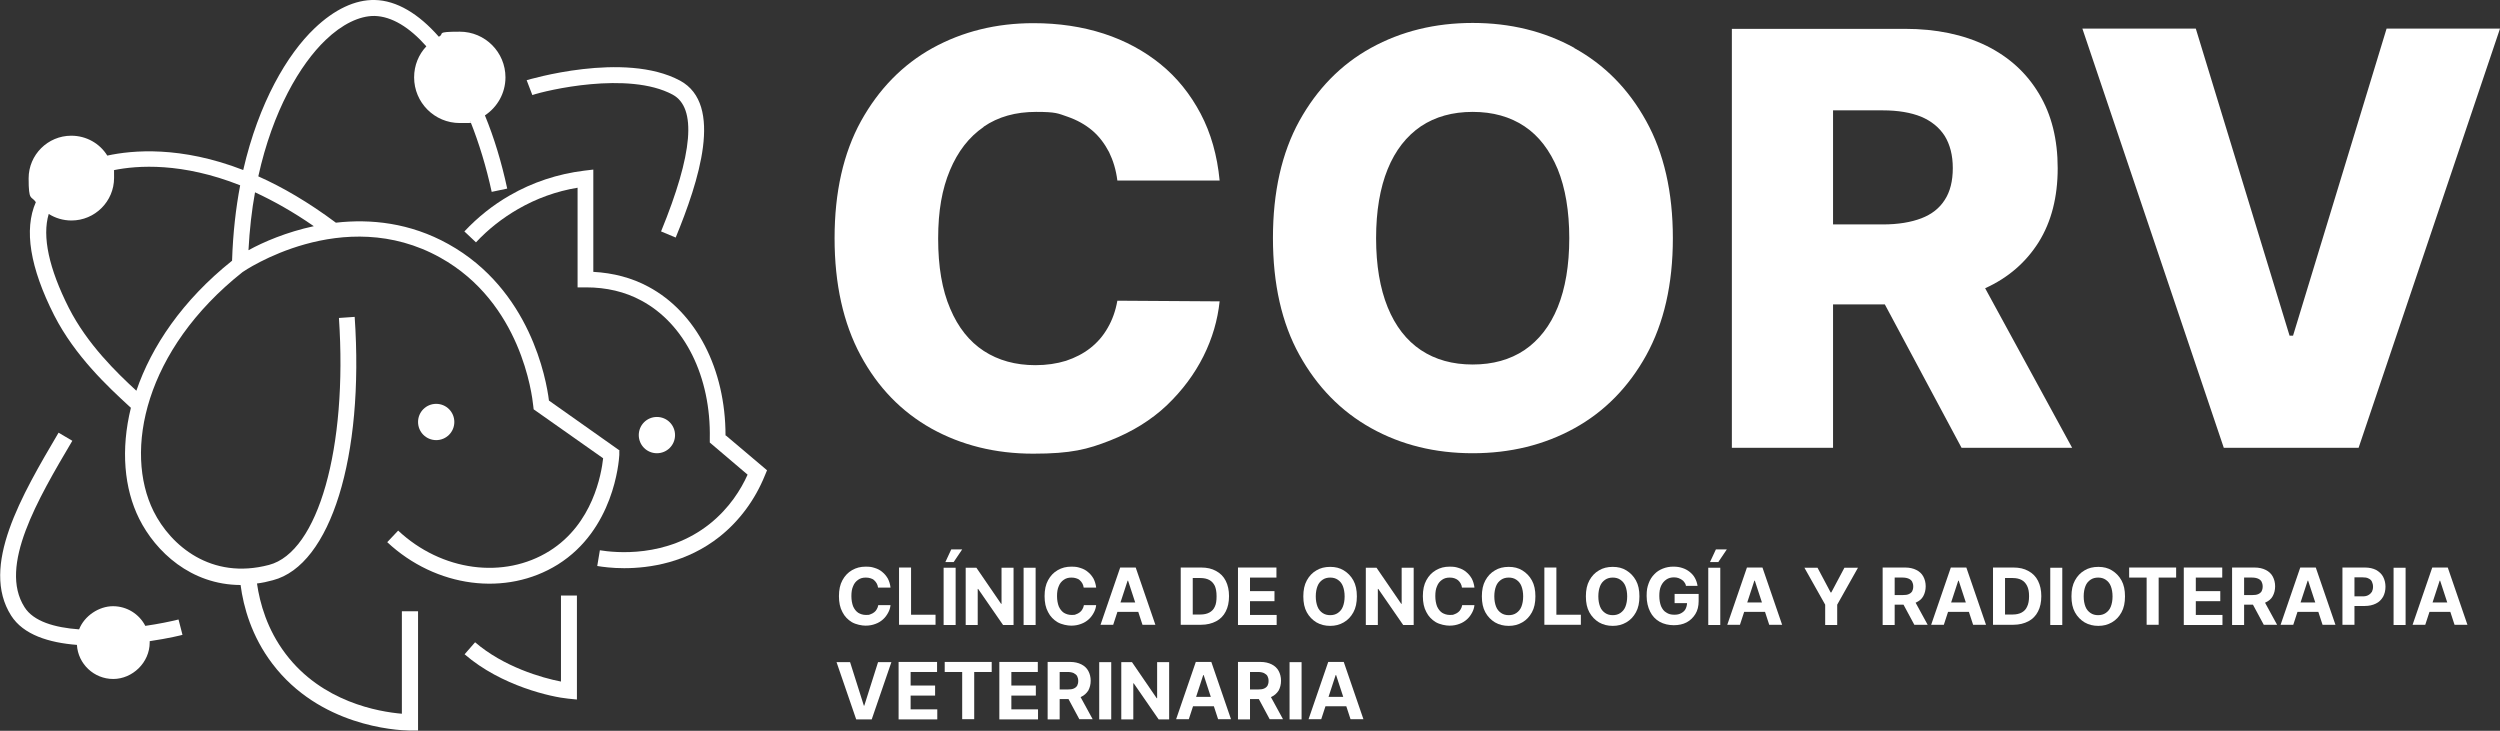 <svg xmlns="http://www.w3.org/2000/svg" id="uuid-a7f60d43-ced3-4149-ac48-f7c9972e9f1d" viewBox="0 0 1144 334.4"><rect x="0" y="0" width="1144" height="334.4" fill="#333333" stroke="none"/><defs><style>.uuid-f4ed044d-67f6-4b37-9781-0bbc6620c5d9{fill:#fff;}</style></defs><g id="uuid-6de6f323-769f-48ba-8b14-24615458b804"><path class="uuid-f4ed044d-67f6-4b37-9781-0bbc6620c5d9" d="M308.9,199.1c0-4.6-3.7-8.3-8.3-8.3s-8.3,3.7-8.3,8.3,3.7,8.3,8.3,8.3,8.3-3.7,8.3-8.3Z"></path><path class="uuid-f4ed044d-67f6-4b37-9781-0bbc6620c5d9" d="M207.9,193.1c0-4.6-3.7-8.3-8.3-8.3s-8.3,3.7-8.3,8.3,3.7,8.3,8.3,8.3,8.3-3.7,8.3-8.3Z"></path><path class="uuid-f4ed044d-67f6-4b37-9781-0bbc6620c5d9" d="M332,199.3c0-30.4-13.4-56.4-35.3-68.1-7.6-4.1-16.1-6.3-25.2-6.8v-46.8c-.1,0-4.2.5-4.2.5-12.1,1.5-23.6,5.3-34,11.3-7.7,4.4-14.7,10-20.8,16.5l5.3,5c5.6-6,12.1-11.1,19.2-15.2,8.5-4.9,17.6-8.2,27.3-9.8v45.6c.1,0,3.8,0,3.8,0h.1c9.3,0,17.8,2,25.2,6,19.9,10.6,32,34.9,31.4,63.3v1.7s17.3,14.7,17.3,14.7c-3,6.7-8.3,15.3-17.3,22.5-19.8,15.8-43.5,13.2-50.3,12.1l-1.2,7.2c2.4.4,6.8,1,12.3,1,11.7,0,28.7-2.5,43.8-14.5,9-7.2,16.1-16.8,20.6-27.9l1-2.4-18.8-15.9Z"></path><path class="uuid-f4ed044d-67f6-4b37-9781-0bbc6620c5d9" d="M283.6,206.2l-32.4-22.9c-1.2-9.8-8.6-50.8-46-71.6-17.6-9.8-35.6-11.6-51.5-9.8-12.6-9.4-24.5-16.3-35.5-21.2,6.6-30,19.1-51.2,30.8-62.4,7.5-7.2,15.5-11.1,22.4-11,7.9.2,16,5.2,23.7,13.9-3.5,3.7-5.6,8.7-5.6,14.2,0,11.5,9.3,20.9,20.9,20.9s3.3-.2,4.9-.6c3.9,9.8,7.2,20.6,9.7,32.1l7.1-1.5c-2.6-12.1-6-23.3-10.2-33.5,5.6-3.7,9.4-10.1,9.4-17.4,0-11.5-9.3-20.9-20.9-20.9s-6.7.9-9.6,2.3C191.6,6.3,181.5.2,171.5,0c-9-.2-18.5,4.3-27.6,13-12.4,11.8-25.5,33.9-32.6,64.8-28.6-11.1-50.7-9.1-62.2-6.6-3.4-5.5-9.5-9.1-16.5-9.1-10.7,0-19.5,8.7-19.5,19.5s1.2,7.8,3.3,10.9c0,0,0,0,0,0-5.5,12.5-2.7,29.9,8.4,51.8,9.6,18.8,24.9,32.9,34,41.3l1.1,1c-4.7,19.1-3.1,37,3.8,50.8,7.5,15,23.6,30.2,46.4,30.3,1.3,10,5,23.5,14.6,36.1,21.5,28.3,56.1,30.4,62.8,30.5h3.8c0,0,0-54.6,0-54.6h-7.4v46.9c-10.6-.9-36.5-5.3-53.2-27.4-8.5-11.2-11.8-23.2-13.1-32.2,2.4-.3,4.8-.8,7.3-1.5,26.4-6.9,41.8-56.5,37.4-120.5l-7.2.5c4,59.5-9.5,107.1-32,113-26.5,7-45-8.9-52.8-24.5-13.7-27.5-4.2-73.9,40.7-109.5.4-.3,45.9-31.5,90.5-6.6,37,20.6,42,62.9,42.5,67.7l.2,1.7,31.8,22.4c-.8,7.2-4.7,30-24.5,42.4-20.9,13.1-49.4,9.3-69.3-9.3l-5,5.3c22.3,20.8,54.4,25,78.1,10.2,25.5-16,27.9-46.7,28.1-50.1v-2ZM106.2,119.3c-22.8,18.2-36.9,39.3-43.8,59.5-8.9-8.2-22.4-21.2-30.9-37.9-9.1-18-12.3-32.7-9.2-43,3,1.9,6.6,3,10.4,3,10.7,0,19.5-8.7,19.5-19.5s-.1-2.4-.3-3.5c11.1-2.3,31.5-3.6,58,6.9-2,10.5-3.3,22-3.7,34.3ZM113.7,114.5c.5-9.4,1.5-18.3,3-26.5,8.4,3.9,17.4,8.9,26.9,15.5-12.5,2.7-23,7.2-29.9,11Z"></path><path class="uuid-f4ed044d-67f6-4b37-9781-0bbc6620c5d9" d="M81.6,283.5c-3.6.9-8.9,2-15.1,2.9-2.8-5.4-8.4-9-14.8-9s-13.1,4.4-15.5,10.6c-11.1-.8-20.9-3.6-25-10.2-11.9-18.7,6-49.2,21.9-76.1l-6.3-3.7c-16.9,28.7-36,61.2-21.7,83.7,5.6,8.8,17.3,12.4,30.1,13.4.5,8.7,7.8,15.6,16.6,15.6s16.7-7.5,16.7-16.7,0-.4,0-.6c8.8-1.3,14.8-2.8,15-2.9l-1.8-7Z"></path><path class="uuid-f4ed044d-67f6-4b37-9781-0bbc6620c5d9" d="M307.8,43.3c11.1,6,9.3,27-5.3,62.6l6.7,2.8c10.5-25.6,22.1-60.9,2-71.8-25.5-13.7-69.8-.3-70.2-.2l2.6,6.8c6.1-2.1,43.9-11.1,64.2-.2Z"></path><path class="uuid-f4ed044d-67f6-4b37-9781-0bbc6620c5d9" d="M256.8,311.9c-8.9-1.7-26.4-6.8-39.4-18l-4.8,5.5c16.9,14.6,40,19.6,47.4,20.3l4,.4v-47.6h-7.3v39.4Z"></path><path class="uuid-f4ed044d-67f6-4b37-9781-0bbc6620c5d9" d="M450.1,58c6.7-4.6,14.7-6.8,24-6.8s10,.7,14.4,2.2c4.3,1.5,8.1,3.6,11.3,6.3,3.2,2.7,5.7,6.1,7.7,9.9,1.9,3.9,3.2,8.2,3.8,13h46.8c-1.1-11.5-4-21.7-8.7-30.6-4.7-8.9-10.8-16.5-18.3-22.6-7.5-6.1-16.2-10.8-26-14-9.9-3.2-20.6-4.8-32.2-4.8-17,0-32.4,3.8-46.2,11.4-13.7,7.6-24.6,18.8-32.7,33.4-8.1,14.7-12.1,32.6-12.1,53.6s4,38.9,11.9,53.6c7.9,14.7,18.7,25.8,32.4,33.5,13.7,7.6,29.2,11.5,46.6,11.5s24.9-2,35.1-6c10.2-4,18.9-9.4,26-16.1,7.1-6.8,12.7-14.3,16.8-22.5,4.1-8.2,6.5-16.6,7.4-25.1l-46.8-.3c-.8,4.6-2.3,8.8-4.4,12.4-2.1,3.7-4.7,6.7-8,9.3-3.2,2.5-6.9,4.4-11.1,5.8-4.2,1.3-8.9,2-14,2-9.1,0-17-2.2-23.6-6.5-6.6-4.3-11.8-10.8-15.4-19.4-3.7-8.6-5.5-19.2-5.5-32s1.8-22.7,5.4-31.3c3.6-8.6,8.7-15.2,15.4-19.8Z"></path><path class="uuid-f4ed044d-67f6-4b37-9781-0bbc6620c5d9" d="M720.4,21.9c-13.8-7.6-29.3-11.4-46.5-11.4s-32.7,3.8-46.5,11.4c-13.8,7.6-24.7,18.8-32.8,33.4-8.1,14.7-12.1,32.6-12.1,53.6s4,38.9,12.1,53.5c8.1,14.6,19,25.8,32.8,33.5,13.8,7.7,29.3,11.5,46.5,11.5s32.7-3.8,46.5-11.4c13.8-7.6,24.8-18.8,32.9-33.4,8.1-14.7,12.2-32.5,12.2-53.6s-4.1-39-12.2-53.6c-8.1-14.7-19.1-25.8-32.9-33.4ZM712.8,140.6c-3.5,8.6-8.6,15.1-15.2,19.6-6.6,4.4-14.5,6.6-23.7,6.6s-17.1-2.2-23.7-6.6c-6.6-4.4-11.7-11-15.2-19.6-3.5-8.6-5.3-19.2-5.3-31.6s1.8-23,5.3-31.6c3.5-8.6,8.6-15.1,15.2-19.6,6.6-4.4,14.5-6.6,23.7-6.6s17.1,2.2,23.7,6.6c6.6,4.4,11.6,11,15.2,19.6,3.5,8.6,5.3,19.2,5.3,31.6s-1.8,23-5.3,31.6Z"></path><path class="uuid-f4ed044d-67f6-4b37-9781-0bbc6620c5d9" d="M932.9,110.8c5.8-9.3,8.7-20.6,8.7-33.8s-2.8-24.5-8.5-34c-5.7-9.6-13.7-16.9-24.2-22.1-10.5-5.1-22.9-7.7-37.2-7.7h-79.2v191.7h46.3v-65.6h23.7l35.1,65.6h50.6l-39.8-73c10.6-4.8,18.7-11.9,24.5-21.1ZM838.8,50.5h22.8c6.9,0,12.8,1,17.5,2.9,4.7,2,8.3,4.9,10.8,8.8,2.4,3.9,3.7,8.8,3.7,14.7s-1.2,10.8-3.7,14.6c-2.4,3.8-6,6.6-10.7,8.4-4.7,1.8-10.6,2.8-17.6,2.8h-22.8v-52.2Z"></path><polygon class="uuid-f4ed044d-67f6-4b37-9781-0bbc6620c5d9" points="1092.1 13.1 1049.3 153.6 1047.7 153.6 1004.8 13.1 952.9 13.1 1017.6 204.9 1079.3 204.9 1144 13.1 1092.1 13.1"></polygon><path class="uuid-f4ed044d-67f6-4b37-9781-0bbc6620c5d9" d="M407.4,268.9h-5.6c-.1-.7-.3-1.4-.6-1.9-.3-.6-.7-1-1.2-1.5s-1.1-.7-1.7-.9-1.3-.3-2.1-.3c-1.4,0-2.5.3-3.5,1-1,.7-1.8,1.6-2.3,2.9-.6,1.3-.8,2.8-.8,4.6s.3,3.4.8,4.7c.6,1.3,1.3,2.2,2.3,2.9,1,.6,2.2,1,3.5,1s1.4,0,2.1-.3c.6-.2,1.2-.5,1.7-.9s.9-.8,1.2-1.4c.3-.5.6-1.2.7-1.9h5.6c-.1,1.2-.5,2.4-1.1,3.5-.6,1.1-1.3,2.1-2.3,3-1,.9-2.1,1.6-3.5,2.1-1.3.5-2.8.8-4.5.8s-4.4-.5-6.3-1.6c-1.8-1.1-3.3-2.6-4.3-4.6-1.1-2-1.6-4.4-1.6-7.3s.5-5.3,1.6-7.3,2.5-3.5,4.4-4.6,3.9-1.6,6.2-1.6,2.9.2,4.2.6,2.5,1,3.5,1.9c1,.8,1.8,1.8,2.5,3,.6,1.2,1,2.5,1.2,4Z"></path><path class="uuid-f4ed044d-67f6-4b37-9781-0bbc6620c5d9" d="M411.4,285.9v-26.2h5.5v21.6h11.2v4.6h-16.8Z"></path><path class="uuid-f4ed044d-67f6-4b37-9781-0bbc6620c5d9" d="M437.3,259.8v26.2h-5.5v-26.2h5.5ZM432.6,257.2l2.7-5.8h5l-3.9,5.8h-3.8Z"></path><path class="uuid-f4ed044d-67f6-4b37-9781-0bbc6620c5d9" d="M463.8,259.8v26.2h-4.8l-11.4-16.5h-.2v16.5h-5.5v-26.2h4.9l11.3,16.5h.2v-16.5h5.5Z"></path><path class="uuid-f4ed044d-67f6-4b37-9781-0bbc6620c5d9" d="M473.9,259.8v26.2h-5.5v-26.2h5.5Z"></path><path class="uuid-f4ed044d-67f6-4b37-9781-0bbc6620c5d9" d="M501.5,268.9h-5.6c-.1-.7-.3-1.4-.6-1.9-.3-.6-.7-1-1.2-1.5s-1.1-.7-1.7-.9-1.3-.3-2.1-.3c-1.4,0-2.5.3-3.5,1-1,.7-1.8,1.6-2.3,2.9-.6,1.3-.8,2.8-.8,4.6s.3,3.4.8,4.7c.6,1.3,1.3,2.2,2.3,2.9,1,.6,2.2,1,3.5,1s1.4,0,2.1-.3c.6-.2,1.2-.5,1.7-.9s.9-.8,1.2-1.4c.3-.5.6-1.2.7-1.9h5.6c-.1,1.2-.5,2.4-1.1,3.5-.6,1.1-1.3,2.1-2.3,3-1,.9-2.1,1.6-3.5,2.1-1.3.5-2.8.8-4.5.8s-4.4-.5-6.3-1.6c-1.8-1.1-3.3-2.6-4.3-4.6-1.1-2-1.6-4.4-1.6-7.3s.5-5.3,1.6-7.3,2.5-3.5,4.4-4.6,3.9-1.6,6.2-1.6,2.9.2,4.2.6,2.5,1,3.5,1.9c1,.8,1.8,1.8,2.5,3,.6,1.2,1,2.5,1.2,4Z"></path><path class="uuid-f4ed044d-67f6-4b37-9781-0bbc6620c5d9" d="M509.5,285.9h-5.9l9-26.2h7.1l9,26.2h-5.9l-6.6-20.2h-.2l-6.6,20.2ZM509.2,275.7h14v4.3h-14v-4.3Z"></path><path class="uuid-f4ed044d-67f6-4b37-9781-0bbc6620c5d9" d="M549.6,285.9h-9.3v-26.2h9.4c2.6,0,4.9.5,6.8,1.6,1.9,1,3.4,2.5,4.4,4.5s1.5,4.3,1.5,7-.5,5.1-1.5,7c-1,2-2.5,3.5-4.4,4.5-1.9,1-4.2,1.6-6.9,1.6ZM545.8,281.2h3.5c1.6,0,3-.3,4.1-.9,1.1-.6,2-1.5,2.5-2.7.6-1.2.8-2.8.8-4.8s-.3-3.5-.8-4.7c-.6-1.2-1.4-2.1-2.5-2.7-1.1-.6-2.5-.9-4.1-.9h-3.5v16.7Z"></path><path class="uuid-f4ed044d-67f6-4b37-9781-0bbc6620c5d9" d="M566.5,285.9v-26.2h17.6v4.6h-12.1v6.2h11.2v4.6h-11.2v6.3h12.2v4.6h-17.7Z"></path><path class="uuid-f4ed044d-67f6-4b37-9781-0bbc6620c5d9" d="M620.9,272.9c0,2.9-.5,5.3-1.6,7.3-1.1,2-2.5,3.5-4.4,4.6s-3.9,1.6-6.2,1.6-4.4-.5-6.3-1.6c-1.8-1.1-3.3-2.6-4.4-4.6-1.1-2-1.6-4.4-1.6-7.3s.5-5.3,1.6-7.3c1.1-2,2.5-3.5,4.4-4.6,1.8-1.1,3.9-1.6,6.3-1.6s4.4.5,6.2,1.6,3.3,2.6,4.4,4.6c1.1,2,1.6,4.4,1.6,7.3ZM615.3,272.9c0-1.8-.3-3.4-.8-4.7s-1.3-2.2-2.3-2.9-2.2-1-3.5-1-2.5.3-3.5,1c-1,.7-1.8,1.6-2.3,2.9-.5,1.3-.8,2.8-.8,4.7s.3,3.4.8,4.7c.5,1.3,1.3,2.2,2.3,2.9,1,.7,2.2,1,3.5,1s2.5-.3,3.5-1c1-.7,1.8-1.6,2.3-2.9s.8-2.8.8-4.7Z"></path><path class="uuid-f4ed044d-67f6-4b37-9781-0bbc6620c5d9" d="M646.9,259.8v26.2h-4.8l-11.4-16.5h-.2v16.5h-5.5v-26.2h4.9l11.3,16.5h.2v-16.5h5.5Z"></path><path class="uuid-f4ed044d-67f6-4b37-9781-0bbc6620c5d9" d="M674.6,268.9h-5.6c-.1-.7-.3-1.4-.6-1.9-.3-.6-.7-1-1.2-1.5-.5-.4-1.1-.7-1.7-.9s-1.3-.3-2.1-.3c-1.4,0-2.5.3-3.5,1-1,.7-1.8,1.6-2.3,2.9-.6,1.3-.8,2.8-.8,4.6s.3,3.4.8,4.7c.6,1.3,1.3,2.2,2.3,2.9,1,.6,2.2,1,3.5,1s1.4,0,2.1-.3c.6-.2,1.2-.5,1.7-.9s.9-.8,1.2-1.4c.3-.5.6-1.2.7-1.9h5.6c-.1,1.2-.5,2.4-1.1,3.5-.6,1.1-1.3,2.1-2.3,3-1,.9-2.1,1.6-3.5,2.1-1.3.5-2.8.8-4.5.8s-4.4-.5-6.3-1.6c-1.8-1.1-3.3-2.6-4.3-4.6-1.1-2-1.6-4.4-1.6-7.3s.5-5.3,1.6-7.3c1.1-2,2.5-3.5,4.4-4.6s3.9-1.6,6.2-1.6,2.9.2,4.2.6,2.5,1,3.5,1.9c1,.8,1.8,1.8,2.5,3,.6,1.2,1,2.5,1.2,4Z"></path><path class="uuid-f4ed044d-67f6-4b37-9781-0bbc6620c5d9" d="M702.6,272.9c0,2.9-.5,5.3-1.6,7.3-1.1,2-2.5,3.5-4.4,4.6s-3.9,1.6-6.2,1.6-4.4-.5-6.3-1.6c-1.8-1.1-3.3-2.6-4.4-4.6-1.1-2-1.6-4.4-1.6-7.3s.5-5.3,1.6-7.3c1.1-2,2.5-3.5,4.4-4.6,1.8-1.1,3.9-1.6,6.3-1.6s4.4.5,6.2,1.6,3.3,2.6,4.4,4.6,1.6,4.4,1.6,7.3ZM697,272.9c0-1.8-.3-3.4-.8-4.7s-1.3-2.2-2.3-2.9-2.2-1-3.5-1-2.5.3-3.5,1-1.8,1.6-2.3,2.9-.8,2.8-.8,4.7.3,3.4.8,4.7,1.3,2.2,2.3,2.9c1,.7,2.2,1,3.5,1s2.5-.3,3.5-1c1-.7,1.8-1.6,2.3-2.9s.8-2.8.8-4.7Z"></path><path class="uuid-f4ed044d-67f6-4b37-9781-0bbc6620c5d9" d="M706.7,285.9v-26.2h5.5v21.6h11.2v4.6h-16.8Z"></path><path class="uuid-f4ed044d-67f6-4b37-9781-0bbc6620c5d9" d="M750.2,272.9c0,2.9-.5,5.3-1.6,7.3-1.1,2-2.5,3.5-4.4,4.6s-3.9,1.6-6.2,1.6-4.4-.5-6.3-1.6c-1.8-1.1-3.3-2.6-4.4-4.6-1.1-2-1.6-4.4-1.6-7.3s.5-5.3,1.6-7.3c1.1-2,2.5-3.5,4.4-4.6,1.8-1.1,3.9-1.6,6.3-1.6s4.4.5,6.2,1.6,3.3,2.6,4.4,4.6,1.6,4.4,1.6,7.3ZM744.6,272.9c0-1.8-.3-3.4-.8-4.7s-1.3-2.2-2.3-2.9-2.2-1-3.5-1-2.5.3-3.5,1-1.8,1.6-2.3,2.9-.8,2.8-.8,4.7.3,3.4.8,4.7,1.3,2.2,2.3,2.9c1,.7,2.2,1,3.5,1s2.5-.3,3.5-1c1-.7,1.8-1.6,2.3-2.9s.8-2.8.8-4.7Z"></path><path class="uuid-f4ed044d-67f6-4b37-9781-0bbc6620c5d9" d="M771.6,268.2c-.2-.6-.4-1.2-.8-1.7-.3-.5-.7-.9-1.2-1.2-.5-.3-1-.6-1.6-.8s-1.2-.3-2-.3c-1.3,0-2.5.3-3.5,1-1,.7-1.8,1.6-2.4,2.9s-.8,2.8-.8,4.6.3,3.4.8,4.7c.6,1.3,1.3,2.3,2.4,2.9,1,.7,2.2,1,3.6,1s2.3-.2,3.2-.7,1.6-1.1,2-1.9.7-1.8.7-2.9l1.1.2h-6.8v-4.2h11v3.3c0,2.3-.5,4.3-1.5,5.9-1,1.6-2.3,2.9-4,3.8-1.7.9-3.7,1.3-5.9,1.3s-4.6-.5-6.5-1.6c-1.9-1.1-3.3-2.6-4.3-4.6-1-2-1.6-4.4-1.6-7.2s.3-4,.9-5.7,1.5-3.1,2.6-4.2c1.1-1.2,2.4-2,3.9-2.6,1.5-.6,3.1-.9,4.8-.9s2.9.2,4.1.6c1.3.4,2.4,1,3.4,1.8s1.8,1.7,2.4,2.8,1,2.3,1.2,3.6h-5.6Z"></path><path class="uuid-f4ed044d-67f6-4b37-9781-0bbc6620c5d9" d="M787.2,259.8v26.2h-5.5v-26.2h5.5ZM782.5,257.2l2.7-5.8h5l-3.9,5.8h-3.8Z"></path><path class="uuid-f4ed044d-67f6-4b37-9781-0bbc6620c5d9" d="M796.3,285.9h-5.9l9-26.2h7.1l9,26.2h-5.9l-6.6-20.2h-.2l-6.6,20.2ZM795.9,275.7h14v4.3h-14v-4.3Z"></path><path class="uuid-f4ed044d-67f6-4b37-9781-0bbc6620c5d9" d="M825.5,259.8h6.2l6,11.3h.3l6-11.3h6.2l-9.5,16.9v9.3h-5.5v-9.3l-9.5-16.9Z"></path><path class="uuid-f4ed044d-67f6-4b37-9781-0bbc6620c5d9" d="M861.5,285.9v-26.2h10.3c2,0,3.7.4,5.1,1.1s2.5,1.7,3.2,3,1.1,2.8,1.1,4.5-.4,3.2-1.1,4.5-1.8,2.2-3.3,2.9-3.1,1-5.1,1h-6.9v-4.4h6c1.1,0,1.9-.1,2.6-.4.7-.3,1.2-.7,1.6-1.3.3-.6.5-1.3.5-2.2s-.2-1.6-.5-2.2c-.3-.6-.9-1.1-1.6-1.4s-1.6-.5-2.7-.5h-3.7v21.7h-5.5ZM875.6,274l6.5,11.9h-6.1l-6.4-11.9h6Z"></path><path class="uuid-f4ed044d-67f6-4b37-9781-0bbc6620c5d9" d="M889.6,285.9h-5.9l9-26.2h7.1l9,26.2h-5.9l-6.6-20.2h-.2l-6.6,20.2ZM889.2,275.7h14v4.3h-14v-4.3Z"></path><path class="uuid-f4ed044d-67f6-4b37-9781-0bbc6620c5d9" d="M921.3,285.9h-9.3v-26.2h9.4c2.6,0,4.9.5,6.8,1.6,1.9,1,3.4,2.5,4.4,4.5,1,2,1.5,4.3,1.5,7s-.5,5.1-1.5,7c-1,2-2.5,3.5-4.4,4.5-1.9,1-4.2,1.6-6.9,1.6ZM917.5,281.2h3.5c1.6,0,3-.3,4.1-.9,1.1-.6,2-1.5,2.5-2.7.6-1.2.9-2.8.9-4.8s-.3-3.5-.9-4.7c-.6-1.2-1.4-2.1-2.5-2.7-1.1-.6-2.5-.9-4.1-.9h-3.5v16.7Z"></path><path class="uuid-f4ed044d-67f6-4b37-9781-0bbc6620c5d9" d="M943.7,259.8v26.2h-5.5v-26.2h5.5Z"></path><path class="uuid-f4ed044d-67f6-4b37-9781-0bbc6620c5d9" d="M972.4,272.9c0,2.9-.5,5.3-1.6,7.3-1.1,2-2.5,3.5-4.4,4.6s-3.9,1.6-6.2,1.6-4.4-.5-6.3-1.6c-1.8-1.1-3.3-2.6-4.4-4.6-1.1-2-1.6-4.4-1.6-7.3s.5-5.3,1.6-7.3c1.1-2,2.5-3.5,4.4-4.6,1.8-1.1,3.9-1.6,6.3-1.6s4.4.5,6.2,1.6,3.3,2.6,4.4,4.6,1.6,4.4,1.6,7.3ZM966.7,272.9c0-1.8-.3-3.4-.8-4.7s-1.3-2.2-2.3-2.9-2.2-1-3.5-1-2.5.3-3.5,1-1.8,1.6-2.3,2.9-.8,2.8-.8,4.7.3,3.4.8,4.7,1.3,2.2,2.3,2.9c1,.7,2.2,1,3.5,1s2.5-.3,3.5-1c1-.7,1.8-1.6,2.3-2.9s.8-2.8.8-4.7Z"></path><path class="uuid-f4ed044d-67f6-4b37-9781-0bbc6620c5d9" d="M974.3,264.3v-4.6h21.5v4.6h-8v21.6h-5.5v-21.6h-8Z"></path><path class="uuid-f4ed044d-67f6-4b37-9781-0bbc6620c5d9" d="M999.3,285.9v-26.2h17.6v4.6h-12.1v6.2h11.2v4.6h-11.2v6.3h12.2v4.6h-17.7Z"></path><path class="uuid-f4ed044d-67f6-4b37-9781-0bbc6620c5d9" d="M1021.4,285.9v-26.2h10.3c2,0,3.7.4,5.1,1.1s2.5,1.7,3.2,3,1.1,2.8,1.1,4.5-.4,3.2-1.1,4.5-1.8,2.2-3.3,2.9-3.1,1-5.1,1h-6.9v-4.4h6c1.1,0,1.9-.1,2.6-.4.7-.3,1.2-.7,1.6-1.3.3-.6.5-1.3.5-2.2s-.2-1.6-.5-2.2c-.3-.6-.9-1.1-1.6-1.4s-1.6-.5-2.7-.5h-3.7v21.7h-5.5ZM1035.5,274l6.5,11.9h-6.1l-6.4-11.9h6Z"></path><path class="uuid-f4ed044d-67f6-4b37-9781-0bbc6620c5d9" d="M1049.5,285.9h-5.9l9-26.2h7.1l9,26.2h-5.9l-6.6-20.2h-.2l-6.6,20.2ZM1049.2,275.7h14v4.3h-14v-4.3Z"></path><path class="uuid-f4ed044d-67f6-4b37-9781-0bbc6620c5d9" d="M1071.9,285.9v-26.2h10.3c2,0,3.7.4,5.1,1.1,1.4.8,2.5,1.8,3.2,3.1s1.1,2.9,1.1,4.6-.4,3.3-1.1,4.6c-.8,1.3-1.8,2.4-3.3,3.1-1.4.7-3.1,1.1-5.1,1.1h-6.6v-4.4h5.7c1.1,0,1.9-.2,2.6-.6.7-.4,1.2-.9,1.6-1.5.3-.7.5-1.4.5-2.3s-.2-1.6-.5-2.3c-.3-.7-.9-1.2-1.6-1.5-.7-.4-1.6-.5-2.7-.5h-3.7v21.7h-5.5Z"></path><path class="uuid-f4ed044d-67f6-4b37-9781-0bbc6620c5d9" d="M1100.8,259.8v26.2h-5.5v-26.2h5.5Z"></path><path class="uuid-f4ed044d-67f6-4b37-9781-0bbc6620c5d9" d="M1109.9,285.9h-5.9l9-26.2h7.1l9,26.2h-5.9l-6.6-20.2h-.2l-6.6,20.2ZM1109.5,275.7h14v4.3h-14v-4.3Z"></path><path class="uuid-f4ed044d-67f6-4b37-9781-0bbc6620c5d9" d="M389,303l6.3,19.9h.2l6.3-19.9h6.1l-9,26.2h-7.1l-9-26.2h6.1Z"></path><path class="uuid-f4ed044d-67f6-4b37-9781-0bbc6620c5d9" d="M411.2,329.1v-26.2h17.6v4.6h-12.1v6.2h11.2v4.6h-11.2v6.3h12.2v4.6h-17.7Z"></path><path class="uuid-f4ed044d-67f6-4b37-9781-0bbc6620c5d9" d="M432.3,307.5v-4.6h21.5v4.6h-8v21.6h-5.5v-21.6h-8Z"></path><path class="uuid-f4ed044d-67f6-4b37-9781-0bbc6620c5d9" d="M457.3,329.1v-26.2h17.6v4.6h-12.1v6.2h11.2v4.6h-11.2v6.3h12.2v4.6h-17.7Z"></path><path class="uuid-f4ed044d-67f6-4b37-9781-0bbc6620c5d9" d="M479.4,329.1v-26.2h10.3c2,0,3.7.4,5.1,1.1,1.4.7,2.5,1.7,3.2,3,.7,1.3,1.1,2.8,1.1,4.5s-.4,3.2-1.1,4.5c-.8,1.2-1.8,2.2-3.3,2.9-1.4.7-3.1,1-5.1,1h-6.9v-4.4h6c1.1,0,1.9-.1,2.6-.4.7-.3,1.2-.7,1.6-1.3.3-.6.5-1.3.5-2.2s-.2-1.6-.5-2.2c-.3-.6-.9-1-1.6-1.4-.7-.3-1.6-.5-2.7-.5h-3.7v21.7h-5.5ZM493.5,317.2l6.5,11.9h-6.1l-6.4-11.9h6Z"></path><path class="uuid-f4ed044d-67f6-4b37-9781-0bbc6620c5d9" d="M508.5,303v26.2h-5.5v-26.2h5.5Z"></path><path class="uuid-f4ed044d-67f6-4b37-9781-0bbc6620c5d9" d="M535,303v26.2h-4.8l-11.4-16.5h-.2v16.5h-5.5v-26.2h4.9l11.3,16.5h.2v-16.5h5.5Z"></path><path class="uuid-f4ed044d-67f6-4b37-9781-0bbc6620c5d9" d="M544.1,329.1h-5.9l9-26.2h7.1l9,26.2h-5.9l-6.6-20.2h-.2l-6.6,20.2ZM543.7,318.9h14v4.3h-14v-4.3Z"></path><path class="uuid-f4ed044d-67f6-4b37-9781-0bbc6620c5d9" d="M566.5,329.1v-26.2h10.3c2,0,3.7.4,5.1,1.1,1.4.7,2.5,1.7,3.2,3,.7,1.3,1.1,2.8,1.1,4.5s-.4,3.2-1.1,4.5c-.8,1.2-1.8,2.2-3.3,2.9-1.4.7-3.1,1-5.1,1h-6.9v-4.4h6c1.1,0,1.9-.1,2.6-.4.7-.3,1.2-.7,1.6-1.3.3-.6.5-1.3.5-2.2s-.2-1.6-.5-2.2c-.3-.6-.9-1-1.6-1.4-.7-.3-1.6-.5-2.7-.5h-3.7v21.7h-5.5ZM580.6,317.2l6.5,11.9h-6.1l-6.4-11.9h6Z"></path><path class="uuid-f4ed044d-67f6-4b37-9781-0bbc6620c5d9" d="M595.6,303v26.2h-5.5v-26.2h5.5Z"></path><path class="uuid-f4ed044d-67f6-4b37-9781-0bbc6620c5d9" d="M604.7,329.1h-5.9l9-26.2h7.1l9,26.2h-5.9l-6.6-20.2h-.2l-6.6,20.2ZM604.3,318.9h14v4.3h-14v-4.3Z"></path></g></svg>